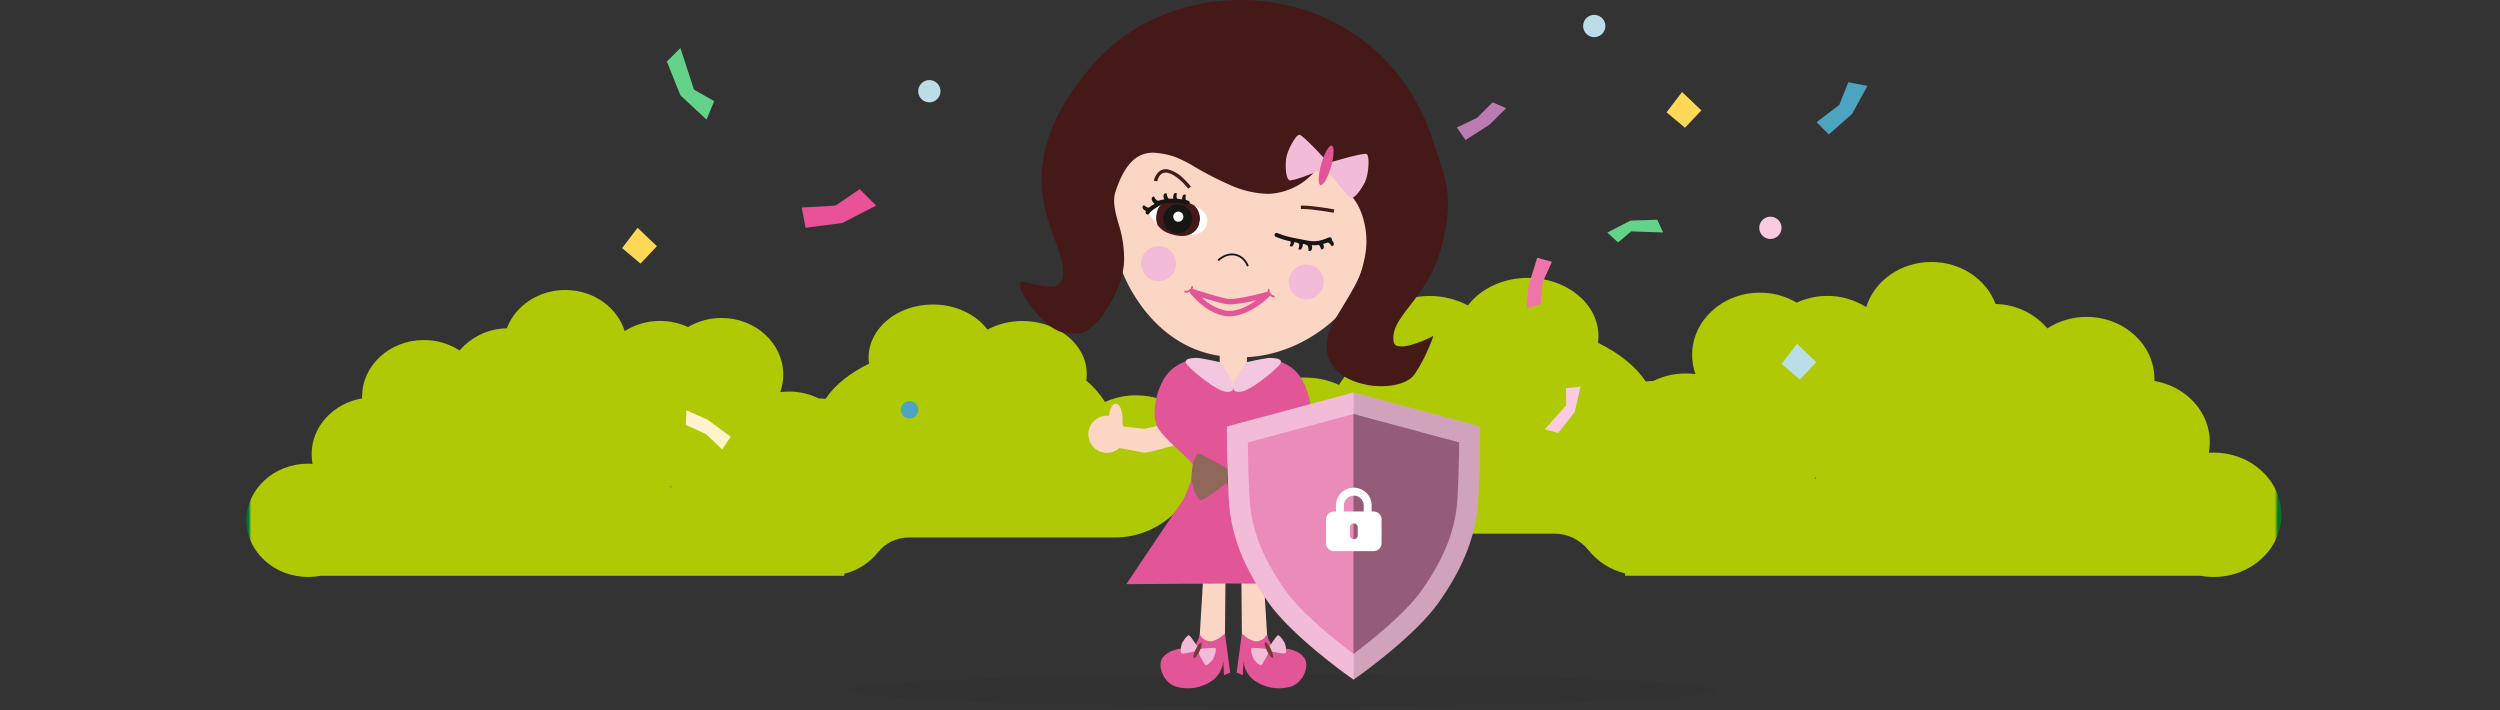 <svg xmlns="http://www.w3.org/2000/svg" xmlns:xlink="http://www.w3.org/1999/xlink" width="690" height="196" viewBox="0 0 690 196">
  <rect x="0" y="0" width="690" height="196" fill="#333333" stroke="none"/>
  <defs>
    <clipPath id="clip-path">
      <path id="Pfad_11798" data-name="Pfad 11798" d="M117.159,54.191c.076.071.154.147.227.222h-.473c.084-.076.162-.152.246-.222M88,0C80.521,0,74.168,4.421,71.87,10.566A17.545,17.545,0,0,0,58.839,16.7a18.063,18.063,0,0,0-9.884-2.892c-9.411,0-17.04,7-17.04,15.635,0,.153,0,.313.009.469C24,31.26,17.993,37.627,17.993,45.288a13.935,13.935,0,0,0,.258,2.683c-.4-.026-.8-.04-1.212-.04C7.63,47.931,0,54.93,0,63.567S7.63,79.2,17.039,79.2a19,19,0,0,0,3.431-.316H165.02v-.564a17.138,17.138,0,0,0,9.313-5.968,10.839,10.839,0,0,1,8.565-4.046h56.723a23.672,23.672,0,0,0,23.672-23.672h-.022c.028-.311.044-.622.044-.937,0-8.082-7.944-14.636-17.737-14.636a20.6,20.6,0,0,0-8.622,1.848,23.289,23.289,0,0,0-5.165-5.891,12.3,12.3,0,0,0,.138-1.83c0-8.084-7.939-14.634-17.732-14.634a20.445,20.445,0,0,0-9.673,2.366C201.4,6.768,195.818,4,189.447,4c-9.793,0-17.732,6.552-17.732,14.634a12.222,12.222,0,0,0,.121,1.69c-5.292,2.575-9.46,5.916-12.019,9.728q-.94-.11-1.906-.136a18.192,18.192,0,0,0-8.118-1.885,18.506,18.506,0,0,0-2.465.162,14.458,14.458,0,0,0,.834-4.84c0-8.632-7.629-15.631-17.041-15.631a18.031,18.031,0,0,0-9.253,2.506,18.225,18.225,0,0,0-7.723-1.694,18.038,18.038,0,0,0-9.75,2.809C102.358,4.793,95.79,0,88,0Z" fill="none"/>
    </clipPath>
    <linearGradient id="linear-gradient" y1="1" x2="0.003" y2="1" gradientUnits="objectBoundingBox">
      <stop offset="0" stop-color="#007631"/>
      <stop offset="1" stop-color="#afca05"/>
    </linearGradient>
    <clipPath id="clip-path-2">
      <path id="Pfad_11799" data-name="Pfad 11799" d="M160.434,59.485c-.083.078-.169.161-.249.244h.519c-.092-.083-.178-.166-.27-.244M192.438,0c8.212,0,15.185,4.853,17.709,11.6a19.259,19.259,0,0,1,14.3,6.737,19.827,19.827,0,0,1,10.85-3.175c10.33,0,18.7,7.681,18.7,17.162,0,.168,0,.344-.01.514,8.7,1.476,15.291,8.466,15.291,16.875A15.3,15.3,0,0,1,269,52.657c.444-.028.883-.044,1.331-.044,10.328,0,18.7,7.683,18.7,17.163s-8.375,17.161-18.7,17.161a20.86,20.86,0,0,1-3.767-.346H107.9v-.619a18.812,18.812,0,0,1-10.222-6.551,11.9,11.9,0,0,0-9.4-4.441H26.009A25.985,25.985,0,0,1,.024,49H.048C.017,48.654,0,48.313,0,47.967,0,39.095,8.72,31.9,19.47,31.9a22.61,22.61,0,0,1,9.464,2.028A25.564,25.564,0,0,1,34.6,27.463a13.506,13.506,0,0,1-.152-2.009c0-8.874,8.714-16.063,19.464-16.063a22.442,22.442,0,0,1,10.617,2.6c3.432-4.559,9.559-7.6,16.551-7.6,10.749,0,19.464,7.192,19.464,16.063a13.418,13.418,0,0,1-.132,1.855c5.809,2.827,10.384,6.494,13.193,10.678q1.032-.121,2.093-.149a19.969,19.969,0,0,1,8.911-2.069,20.314,20.314,0,0,1,2.706.178,15.871,15.871,0,0,1-.915-5.313c0-9.476,8.374-17.158,18.706-17.158a19.793,19.793,0,0,1,10.156,2.751,20,20,0,0,1,8.477-1.86,19.8,19.8,0,0,1,10.7,3.084C176.681,5.261,183.89,0,192.438,0Z" fill="none"/>
    </clipPath>
    <linearGradient id="linear-gradient-2" x1="1" x2="0.997" xlink:href="#linear-gradient"/>
    <clipPath id="clip-path-3">
      <path id="Pfad_11876" data-name="Pfad 11876" d="M165.7,318.779s.108,15.819.8,21.035c.852,6.38,3.218,13.908,10.115,23.679,6.2,8.79,21.15,19.425,21.15,19.425s14.945-10.635,21.15-19.425c6.9-9.77,9.262-17.3,10.115-23.679.7-5.216.8-21.035.8-21.035l-32.069-8.621Z" transform="translate(-165.699 -310.158)" fill="none"/>
    </clipPath>
    <clipPath id="clip-path-4">
      <rect id="Rechteck_3229" data-name="Rechteck 3229" width="49.368" height="113.45" fill="none"/>
    </clipPath>
    <clipPath id="clip-path-5">
      <rect id="Rechteck_3230" data-name="Rechteck 3230" width="34.958" height="79.262" fill="none"/>
    </clipPath>
  </defs>
  <g id="Gruppe_2725" data-name="Gruppe 2725" transform="translate(-375 -269)">
    <rect id="Rechteck_3221" data-name="Rechteck 3221" width="690" height="196" transform="translate(375 269)" fill="#fff" opacity="0"/>
    <g id="Gruppe_6253" data-name="Gruppe 6253" transform="translate(443.019 349.041)">
      <g id="Gruppe_6253-2" data-name="Gruppe 6253" clip-path="url(#clip-path)">
        <rect id="Rechteck_3222" data-name="Rechteck 3222" width="263.315" height="79.201" transform="translate(0 0)" fill="url(#linear-gradient)"/>
      </g>
    </g>
    <g id="Gruppe_6254" data-name="Gruppe 6254" transform="translate(715.629 341.304)">
      <g id="Gruppe_6254-2" data-name="Gruppe 6254" clip-path="url(#clip-path-2)">
        <rect id="Rechteck_3223" data-name="Rechteck 3223" width="289.037" height="86.938" transform="translate(0 0)" fill="url(#linear-gradient-2)"/>
      </g>
    </g>
    <g id="Gruppe_6257" data-name="Gruppe 6257" transform="translate(517.705 268.11)">
      <path id="Pfad_11800" data-name="Pfad 11800" d="M103.333,39.069l3.735,9.338,7.2,6.671,2.135-5.07-5.6-3.2-3.736-11.473Z" transform="translate(-61.977 -21.192)" fill="#64d289"/>
      <path id="Pfad_11806" data-name="Pfad 11806" d="M103.333,38.074l2.741,6.851,5.286,4.894,1.566-3.72-4.111-2.349-2.741-8.417Z" transform="translate(385.818 -22.54) rotate(110)" fill="#64d289"/>
      <path id="Pfad_11881" data-name="Pfad 11881" d="M103.333,38.074l2.741,6.851,5.286,4.894,1.566-3.72-4.111-2.349-2.741-8.417Z" transform="translate(306.058 228.919) rotate(-120)" fill="#f9cae0"/>
      <path id="Pfad_11801" data-name="Pfad 11801" d="M0,189.6l5.07,4.269,4.536-4.8L4.269,184Z" transform="translate(29 -120.23)" fill="#ffd858"/>
      <path id="Pfad_11812" data-name="Pfad 11812" d="M0,189.6l5.07,4.269,4.536-4.8L4.269,184Z" transform="translate(317.272 -157.718)" fill="#ffd858"/>
      <path id="Pfad_11808" data-name="Pfad 11808" d="M0,189.6l5.07,4.269,4.536-4.8L4.269,184Z" transform="translate(349 -88.23)" fill="#bbdde7"/>
      <path id="Pfad_11802" data-name="Pfad 11802" d="M332.269,81.6l-5.6,2.668,2.4,3.468,6.67-4.269,4.536-4.536-3.736-1.6Z" transform="translate(-67.287 -48.196)" fill="#bb7bb2"/>
      <path id="Pfad_11880" data-name="Pfad 11880" d="M332.269,81.6l-5.6,2.668,2.4,3.468,6.67-4.269,4.536-4.536-3.736-1.6Z" transform="translate(94.995 460.09) rotate(-111)" fill="#fff3cc"/>
      <path id="Pfad_11810" data-name="Pfad 11810" d="M332.269,81.6l-5.6,2.668,2.4,3.468,6.67-4.269,4.536-4.536-3.736-1.6Z" transform="translate(590.049 -72.281) rotate(140)" fill="#ee74ab"/>
      <path id="Pfad_11803" data-name="Pfad 11803" d="M177.342,184l4.536,4.536-9.338,4.8L162.4,194.672l-1.067-5.6,9.338-.534Z" transform="translate(-82.764 -130.904)" fill="#ea5297"/>
      <path id="Pfad_11807" data-name="Pfad 11807" d="M174.755,184l3.8,3.8-7.829,4.026-8.5,1.119-.895-4.7,7.829-.448Z" transform="translate(119.663 -31.24) rotate(-34)" fill="#4ca4c0"/>
      <path id="Pfad_11804" data-name="Pfad 11804" d="M276.8,3.068A3.068,3.068,0,1,1,273.735,0,3.068,3.068,0,0,1,276.8,3.068" transform="translate(-159.938 23.001)" fill="#bbdde7"/>
      <path id="Pfad_11811" data-name="Pfad 11811" d="M276.8,3.068A3.068,3.068,0,1,1,273.735,0,3.068,3.068,0,0,1,276.8,3.068" transform="translate(72.196 60.702)" fill="#f9cae0"/>
      <path id="Pfad_11809" data-name="Pfad 11809" d="M276.8,3.068A3.068,3.068,0,1,1,273.735,0,3.068,3.068,0,0,1,276.8,3.068" transform="translate(23.576 5.001)" fill="#bbdde7"/>
      <path id="Pfad_11805" data-name="Pfad 11805" d="M284.8,243.734a2.4,2.4,0,1,1-2.4-2.4,2.4,2.4,0,0,1,2.4,2.4" transform="translate(-174.074 -129.746)" fill="#4ca4c0"/>
    </g>
    <ellipse id="Ellipse_270" data-name="Ellipse 270" cx="120" cy="4.5" rx="120" ry="4.5" transform="translate(608.614 455)" opacity="0.05"/>
    <g id="Gruppe_6807" data-name="Gruppe 6807" transform="translate(-17190.348 -10618)">
      <path id="Pfad_11813" data-name="Pfad 11813" d="M139.1,441.611l-1.19,19.747,7.085,2.785.187-21.372Z" transform="translate(17758.393 10603.842)" fill="#fcd6c5" fill-rule="evenodd"/>
      <path id="Pfad_11814" data-name="Pfad 11814" d="M119.06,487.526a3.546,3.546,0,0,0,2.876,1.917c1.917,0,4.075-2.157,4.075-2.157l1.438,10.786-1.678.719-.24-3.835a7.426,7.426,0,0,1-2.963,5.3,11.8,11.8,0,0,1-10.22,1.647c-3.23-1.03-5.338-5.941-3.356-8.15,1.825-2.034,4.554-2.4,6.951-2.4s3.116-3.835,3.116-3.835" transform="translate(17777.424 10574.556)" fill="#e25697" fill-rule="evenodd"/>
      <path id="Pfad_11815" data-name="Pfad 11815" d="M128.764,492.443s4.17-.505,4.527-.251-.183,2.44-.751,3.186c-.669.877-1.448,1.592-1.876,1.543s-2.314-3.958-2.314-3.958-4.141.971-4.444.663-.219-1.362.061-2.429c.238-.907,1.627-2.679,2.048-2.554s2.749,3.8,2.749,3.8" transform="translate(17767.494 10573.689)" fill="#f2bcd8" fill-rule="evenodd"/>
      <path id="Pfad_11816" data-name="Pfad 11816" d="M134.083,496.2c.576-1.182,1.28-2.025,1.574-1.882s.064,1.217-.512,2.4-1.281,2.025-1.574,1.882-.063-1.217.513-2.4" transform="translate(17761.254 10570.057)" fill="#6e3e35" fill-rule="evenodd"/>
      <path id="Pfad_11817" data-name="Pfad 11817" d="M176.5,441.611l1.113,18.436-7.033.963-.162-18.24Z" transform="translate(17737.551 10603.842)" fill="#fcd6c5" fill-rule="evenodd"/>
      <path id="Pfad_11818" data-name="Pfad 11818" d="M175.171,487.526a3.547,3.547,0,0,1-2.877,1.917c-1.917,0-4.075-2.157-4.075-2.157l-1.438,10.786,1.678.719.239-3.835a7.424,7.424,0,0,0,2.963,5.3,11.8,11.8,0,0,0,10.22,1.647c3.23-1.03,5.338-5.941,3.356-8.15-1.826-2.034-4.554-2.4-6.952-2.4s-3.116-3.835-3.116-3.835" transform="translate(17739.881 10574.556)" fill="#e25697" fill-rule="evenodd"/>
      <path id="Pfad_11819" data-name="Pfad 11819" d="M182.506,492.443s-4.17-.505-4.528-.251.183,2.44.752,3.186c.668.877,1.447,1.592,1.876,1.543s2.314-3.958,2.314-3.958,4.142.971,4.444.663.219-1.362-.062-2.429c-.237-.907-1.626-2.679-2.047-2.554s-2.749,3.8-2.749,3.8" transform="translate(17732.775 10573.689)" fill="#f2bcd8" fill-rule="evenodd"/>
      <path id="Pfad_11820" data-name="Pfad 11820" d="M190.055,495.843c-.577-1.182-1.281-2.025-1.575-1.882s-.063,1.217.513,2.4,1.281,2.025,1.575,1.882.064-1.217-.512-2.4" transform="translate(17726.049 10570.285)" fill="#6e3e35" fill-rule="evenodd"/>
      <path id="Pfad_11821" data-name="Pfad 11821" d="M92.973,321.22s-10.453,2.824-12.444,3.1c-1.75-.266-7.722-.814-7.722-.814l-.741,5.855s6.637,1.119,8.479,1.566c1.975-.147,11.436-2.915,11.436-2.915Z" transform="translate(17800.611 10681.034)" fill="#fcd6c5" fill-rule="evenodd"/>
      <path id="Pfad_11822" data-name="Pfad 11822" d="M153.725,270.818l.133,10.618,7.3-.555.121-10.786Z" transform="translate(17748.254 10713.815)" fill="#fcd6c5" fill-rule="evenodd"/>
      <path id="Pfad_11823" data-name="Pfad 11823" d="M202.8,337.355s2.165,10.783,3.537,12.325c1.177,2,4.565,6.28,4.565,6.28l-4.051,3.2s-4.287-5.189-5.6-6.56-3.193-11.361-3.193-11.361Z" transform="translate(17719.82 10670.689)" fill="#fcd6c5" fill-rule="evenodd"/>
      <path id="Pfad_11824" data-name="Pfad 11824" d="M115.165,277.016a22.779,22.779,0,0,1,5.419-1.247s5.558.162,8.768,4.213,4.635,11.571,2.528,14.941-7.791,8.39-9.367,9.789c-2.1,1.866,1.929,10.508,2.8,11.511,2.175,2.854,15.345,21.743,15.345,21.743l-28.871-.177-29.867.177S95.244,318.046,97.3,315.194c.779-1.08,4.051-8.617,2.774-10.483-1.19-1.739-7.26-6.418-9.367-9.789s-.68-10.889,2.529-14.941,8.839-4.334,8.839-4.334,2.877.567,5.664,1.409c1.052.319,3.208,6.665,3.7,6.712.807.078,3.078-6.508,3.729-6.753" transform="translate(17794.291 10710.258)" fill="#e25697" fill-rule="evenodd"/>
      <path id="Pfad_11825" data-name="Pfad 11825" d="M143.674,354.191s8.382-5.423,9.411-5.252,2.152,5.4,1.714,7.588c-.514,2.573-1.435,4.909-2.4,5.252s-9.068-6.046-9.068-6.046-7.837,6.389-8.8,6.046-1.886-2.68-2.4-5.252c-.437-2.185.686-7.417,1.716-7.588s9.831,5.252,9.831,5.252" transform="translate(17762.16 10663.267)" fill="#90675b" fill-rule="evenodd"/>
      <path id="Pfad_11826" data-name="Pfad 11826" d="M159.395,355.652c0-3.127.628-5.662,1.4-5.662s1.4,2.535,1.4,5.662-.628,5.662-1.4,5.662-1.4-2.535-1.4-5.662" transform="translate(17744.613 10662.589)" fill="#6e3e35" fill-rule="evenodd"/>
      <path id="Pfad_11827" data-name="Pfad 11827" d="M131.091,275.37c1.486.153,5.883,1.125,5.883,1.125s7.328,9.037,1.529,8.143c-2.631-.406-8.56-5.233-10.447-7.29s2.134-2.071,3.035-1.978" transform="translate(17765.027 10710.452)" fill="#f4c7e0" fill-rule="evenodd"/>
      <path id="Pfad_11828" data-name="Pfad 11828" d="M173.816,275.37c-1.486.153-5.868,1.125-5.868,1.125s-7.343,9.037-1.544,8.143c2.63-.406,8.56-5.233,10.447-7.29s-2.134-2.071-3.035-1.978" transform="translate(17741.549 10710.452)" fill="#f4c7e0" fill-rule="evenodd"/>
      <path id="Pfad_11829" data-name="Pfad 11829" d="M223.258,396.251c-1.621-2.8-1.15-6.108,1.051-7.378s5.3-.026,6.919,2.78,1.15,6.108-1.051,7.379-5.3.026-6.919-2.78" transform="translate(17704.285 10637.977)" fill="#fcd6c5" fill-rule="evenodd"/>
      <path id="Pfad_11830" data-name="Pfad 11830" d="M227.822,399.33a5.386,5.386,0,0,1-2.89-.907,7.3,7.3,0,0,1-2.346-2.5,6.97,6.97,0,0,1-.939-4.427,4.952,4.952,0,0,1,.673-1.917,3.967,3.967,0,0,1,3.438-1.912,5.386,5.386,0,0,1,2.89.907,7.3,7.3,0,0,1,2.346,2.5,6.973,6.973,0,0,1,.939,4.427,4.952,4.952,0,0,1-.673,1.917,3.967,3.967,0,0,1-3.438,1.912Zm-2.065-11.154a3.5,3.5,0,0,0-1.775.464,3.893,3.893,0,0,0-1.835,2.931,6.464,6.464,0,0,0,.876,4.1,5.885,5.885,0,0,0,4.8,3.151,3.5,3.5,0,0,0,1.775-.464,3.892,3.892,0,0,0,1.835-2.931,6.467,6.467,0,0,0-.876-4.1A5.885,5.885,0,0,0,225.758,388.176Z" transform="translate(17704.738 10638.43)" fill="#fcd6c5"/>
      <path id="Pfad_11831" data-name="Pfad 11831" d="M58.265,330.238a4.871,4.871,0,1,0-4.841-4.872,4.853,4.853,0,0,0,4.841,4.872" transform="translate(17812.564 10681.5)" fill="#fcd6c5" fill-rule="evenodd"/>
      <path id="Pfad_11832" data-name="Pfad 11832" d="M57.814,330.038h0a5.048,5.048,0,0,1-3.6-1.5,5.147,5.147,0,0,1,0-7.245,5.072,5.072,0,0,1,7.2,0,5.145,5.145,0,0,1,0,7.245A5.043,5.043,0,0,1,57.814,330.038Zm0-9.742a4.54,4.54,0,0,0-3.243,1.352,4.625,4.625,0,0,0,3.245,7.884v0h0a4.54,4.54,0,0,0,3.242-1.351A4.625,4.625,0,0,0,57.81,320.3Z" transform="translate(17813.016 10681.952)" fill="#fcd6c5"/>
      <path id="Pfad_11833" data-name="Pfad 11833" d="M74.42,149.055s7.161,20.318,26.886,23.26c20.229,3.018,32.954-11.372,32.954-11.372,5.26-8.772,6.282-11.331,7.347-15.981,2.246-9.8-2.009-17.149-5.261-19.71s-6.19-9.309-6.19-9.309A17.3,17.3,0,0,1,116.9,126.137c-10.143,1.689-23.377-7.908-27.671-9.228-6.363-1.957-11.726-3.595-16.628,8.972-2.606,6.683,3.452,13.369,1.818,23.175" transform="translate(17800.686 10812.899)" fill="#fcd6c5" fill-rule="evenodd"/>
      <path id="Pfad_11834" data-name="Pfad 11834" d="M20.98,18.378c-24.908,28.483-9.717,45.97-8.428,55.08,1.069,7.56-2.729,7.236-10.828,5.036C-2.226,77.42,6.938,91.415,13.11,92.153c4.533.543,6.845-.128,10.84-6.056,11.15-16.542.026-24.936,2.724-32.945,4.306-12.784,10.515-11.517,16.878-9.559,4.295,1.32,17.394,11.623,27.537,9.934A17.3,17.3,0,0,0,84.345,43.331s2.936,6.749,6.189,9.31,7.507,9.908,5.262,19.71c-1.117,4.874-1.684,5.874-7.656,15.717-11.283,18.594,16.286,22.374,21.04,15.593a47.5,47.5,0,0,0,4.966-9.9s-10.066,5.076-10.748,1.1c-1.258-7.333,9.918-12.037,13.507-27.514,2.936-12.665,1.224-16.228-2.678-28.07C99.655-4.946,45.715-9.909,20.98,18.378" transform="translate(17846.33 10886.508)" fill="#441917" fill-rule="evenodd"/>
      <path id="Pfad_11835" data-name="Pfad 11835" d="M60.926,0h.006A57.571,57.571,0,0,1,77.3,2.362,54.69,54.69,0,0,1,92.482,9.522,53.328,53.328,0,0,1,105.159,21.6,58.978,58.978,0,0,1,114,38.7c.267.811.523,1.58.77,2.323,1.65,4.958,2.842,8.54,3.246,12.275a28.782,28.782,0,0,1,0,6,59.5,59.5,0,0,1-1.332,7.622c-1.892,8.156-5.859,13.322-9.047,17.472-2.814,3.663-5.036,6.556-4.457,9.933.149.869.836,1.291,2.1,1.291,3.077,0,8.2-2.566,8.253-2.592l.61-.308-.226.645c0,.014-.509,1.444-1.372,3.375a41.387,41.387,0,0,1-3.628,6.593,5.549,5.549,0,0,1-1.518,1.428,9.4,9.4,0,0,1-2.13,1.013,17.2,17.2,0,0,1-5.452.814,21.276,21.276,0,0,1-8.068-1.563,14.371,14.371,0,0,1-3.435-2.008,10.031,10.031,0,0,1-2.493-2.884,9.148,9.148,0,0,1-1.08-5.5,17.5,17.5,0,0,1,2.676-7.195c6.034-9.945,6.518-10.814,7.623-15.636a22.353,22.353,0,0,0-.561-12.418,15.906,15.906,0,0,0-4.6-7.015,13.512,13.512,0,0,1-2.391-2.588,31.392,31.392,0,0,1-1.993-3.108c-.74-1.3-1.315-2.483-1.627-3.15a17.2,17.2,0,0,1-2.625,3.964,17.53,17.53,0,0,1-4.146,3.48,18.234,18.234,0,0,1-6.447,2.341,14.571,14.571,0,0,1-2.385.19,27.291,27.291,0,0,1-10.548-2.571,94.461,94.461,0,0,1-9.388-4.838,35.248,35.248,0,0,0-5.341-2.724,21.713,21.713,0,0,0-6.189-1.22c-4.686,0-7.877,3.271-10.347,10.6-.94,2.792-.148,5.65.77,8.96A31.488,31.488,0,0,1,28.778,71.96c-.215,4.52-1.881,9.033-5.092,13.8a18.537,18.537,0,0,1-4.437,5.014A7.343,7.343,0,0,1,14.8,92.088a18.555,18.555,0,0,1-2.211-.154,9.3,9.3,0,0,1-4.271-2.012,26.293,26.293,0,0,1-4.079-3.936,29.659,29.659,0,0,1-3.062-4.294A7.3,7.3,0,0,1,0,78.506a.925.925,0,0,1,.231-.6.811.811,0,0,1,.615-.237,1.765,1.765,0,0,1,.457.068,30.307,30.307,0,0,0,7.1,1.358,3.4,3.4,0,0,0,2.75-.949,3.484,3.484,0,0,0,.738-1.883A12.277,12.277,0,0,0,11.786,73a33.251,33.251,0,0,0-1.939-6.283,70.527,70.527,0,0,1-2.786-8.666,35.471,35.471,0,0,1,.084-17.4,42.471,42.471,0,0,1,2.492-7.018,55.678,55.678,0,0,1,4.269-7.645A78.438,78.438,0,0,1,20.279,17.7a49.479,49.479,0,0,1,8.5-7.69,52.417,52.417,0,0,1,9.907-5.539A55.8,55.8,0,0,1,49.554,1.125,57.983,57.983,0,0,1,60.926,0Zm44.35,96.164a3.418,3.418,0,0,1-1.718-.378,1.874,1.874,0,0,1-.924-1.371c-.62-3.615,1.667-6.592,4.563-10.362,3.156-4.108,7.083-9.221,8.947-17.261,2.717-11.722,1.46-15.5-1.9-25.6-.247-.744-.5-1.512-.771-2.324C104.163,10.62,80.228.553,60.931.551h-.006c-15.833,0-30.5,6.384-40.232,17.517C.776,40.845,6.546,56.3,10.364,66.529a33.558,33.558,0,0,1,1.968,6.4c.39,2.761.15,4.533-.758,5.579a3.95,3.95,0,0,1-3.166,1.139,30.694,30.694,0,0,1-7.249-1.378,1.223,1.223,0,0,0-.313-.049c-.179,0-.279.051-.3.32a6.689,6.689,0,0,0,1.1,2.88,29.092,29.092,0,0,0,3,4.211,25.741,25.741,0,0,0,3.99,3.852,8.777,8.777,0,0,0,4.005,1.905,18.031,18.031,0,0,0,2.146.15c2.873,0,4.966-.941,8.433-6.087,7.081-10.505,5.069-17.764,3.452-23.6a35.64,35.64,0,0,1-1.1-4.77,9.755,9.755,0,0,1,.338-4.513,29.779,29.779,0,0,1,2.321-5.325,14.07,14.07,0,0,1,2.619-3.377,8.422,8.422,0,0,1,5.929-2.278,22.164,22.164,0,0,1,6.351,1.245,35.3,35.3,0,0,1,5.451,2.771c5.463,3.1,12.945,7.337,19.665,7.337a14.018,14.018,0,0,0,2.295-.183,17.191,17.191,0,0,0,10.27-5.641,15.7,15.7,0,0,0,2.773-4.377l.237-.646.275.631c.007.017.743,1.7,1.864,3.673a19.544,19.544,0,0,0,4.243,5.53,12.918,12.918,0,0,1,2.567,2.843A19.022,19.022,0,0,1,94.993,59.2a21.568,21.568,0,0,1,1.167,5.79,24.189,24.189,0,0,1-.589,6.934,24.289,24.289,0,0,1-2.028,6.055c-1.028,2.089-2.648,4.778-5.661,9.743-2.9,4.776-3.432,8.859-1.586,12.138,2.565,4.557,8.884,6.174,13.516,6.174a16.648,16.648,0,0,0,5.275-.784,6.647,6.647,0,0,0,3.374-2.235,40.827,40.827,0,0,0,3.574-6.5c.512-1.145.9-2.11,1.122-2.7-.547.255-1.411.642-2.4,1.024A16.384,16.384,0,0,1,105.275,96.164Z" transform="translate(17846.82 10887)" fill="#441917"/>
      <path id="Pfad_11836" data-name="Pfad 11836" d="M160.185,198.586a4.683,4.683,0,0,0-.678-1.28,4.3,4.3,0,0,0-2.548-1.694,4.486,4.486,0,0,0-3.2.514,6.126,6.126,0,0,0-1.345.971l-.362-.353a6.509,6.509,0,0,1,1.453-1.056,5.777,5.777,0,0,1,1.589-.589,4.617,4.617,0,0,1,1.979.02,4.875,4.875,0,0,1,2.853,1.9,5.084,5.084,0,0,1,.744,1.42Z" transform="translate(17749.322 10761.966)" fill="#161615"/>
      <path id="Pfad_11837" data-name="Pfad 11837" d="M132.746,224.3s6.788,2.23,9.549,2.718,11.269-1.965,11.269-1.965-6.377,6.3-11.965,5.184c-5.122-1.02-8.853-5.937-8.853-5.937" transform="translate(17761.707 10743.178)" fill="#fcd6c5" fill-rule="evenodd"/>
      <path id="Pfad_11838" data-name="Pfad 11838" d="M131.405,222.21a.752.752,0,0,1,.234.037c.067.022,6.769,2.219,9.445,2.692a4.447,4.447,0,0,0,.747.052c3.207,0,10.114-1.98,10.184-2a.75.75,0,0,1,.735,1.255A25.343,25.343,0,0,1,149.3,227a19.807,19.807,0,0,1-3.532,1.9,11.139,11.139,0,0,1-4.133.885,7.791,7.791,0,0,1-1.52-.147,12.771,12.771,0,0,1-3.766-1.441,18.258,18.258,0,0,1-2.924-2.078,19.649,19.649,0,0,1-2.613-2.7.75.75,0,0,1,.6-1.2Zm10.427,4.282a5.9,5.9,0,0,1-1.008-.075c-1.662-.293-4.684-1.183-6.907-1.871.161.149.332.3.51.455a13.763,13.763,0,0,0,5.978,3.161,6.3,6.3,0,0,0,1.227.118c2.7,0,5.51-1.574,7.47-2.973A36.995,36.995,0,0,1,141.832,226.492Z" transform="translate(17763.043 10744.521)" fill="#e25697"/>
      <path id="Pfad_11839" data-name="Pfad 11839" d="M192.578,224.516a1.722,1.722,0,0,1-1.02-.371,2.344,2.344,0,0,1-.676-.81,1.217,1.217,0,0,1-.009-1.286l.407.3a.769.769,0,0,0,.055.758,1.573,1.573,0,0,0,1.246.9Z" transform="translate(17724.545 10744.622)" fill="#e25697"/>
      <path id="Pfad_11840" data-name="Pfad 11840" d="M126.855,221.853a1.547,1.547,0,0,1-.522-.088l.17-.477a1.573,1.573,0,0,0,1.479-.421.769.769,0,0,0,.311-.693l.485-.144a1.216,1.216,0,0,1-.448,1.205,2.345,2.345,0,0,1-.912.53A1.933,1.933,0,0,1,126.855,221.853Z" transform="translate(17765.82 10745.919)" fill="#e25697"/>
      <path id="Pfad_11841" data-name="Pfad 11841" d="M206.934,207.349a4.833,4.833,0,1,1,3.921,5.6,4.833,4.833,0,0,1-3.921-5.6" transform="translate(17714.186 10756.612)" fill="#f2bcd8" fill-rule="evenodd"/>
      <path id="Pfad_11842" data-name="Pfad 11842" d="M93.323,193.338a4.833,4.833,0,1,1,3.921,5.6,4.832,4.832,0,0,1-3.921-5.6" transform="translate(17787.027 10765.591)" fill="#f2bcd8" fill-rule="evenodd"/>
      <path id="Pfad_11843" data-name="Pfad 11843" d="M216.353,111.427s9.552-2.9,10.493-2.455.58,5.787-.442,7.767c-1.2,2.331-2.733,4.324-3.756,4.386s-7.05-8.31-7.05-8.31S206.3,116.8,205.47,116.2s-1.074-3.1-.86-5.71c.182-2.222,2.7-6.941,3.74-6.822s8,7.758,8,7.758" transform="translate(17715.672 10820.529)" fill="#f2bcd8" fill-rule="evenodd"/>
      <path id="Pfad_11844" data-name="Pfad 11844" d="M230.59,117.04c.862-3.006,2.164-5.27,2.909-5.056s.651,2.824-.211,5.83-2.165,5.269-2.91,5.056-.65-2.824.212-5.829" transform="translate(17699.426 10815.204)" fill="#e25697" fill-rule="evenodd"/>
      <path id="Pfad_11845" data-name="Pfad 11845" d="M98.16,157.825a20.808,20.808,0,0,1,4.752-2.783,6.389,6.389,0,0,0-2.229,3.735,7.541,7.541,0,0,0,.351,2.889c-1.345-1.726-2.873-3.841-2.873-3.841" transform="translate(17783.879 10787.586)" fill="#fff"/>
      <path id="Pfad_11846" data-name="Pfad 11846" d="M96.529,160.036s-1.811-.668-1.246-1.265a3.442,3.442,0,0,0,1.078.58c.59.173,1.314-.618,1.314-.618Z" transform="translate(17785.795 10785.222)" fill="#161615" fill-rule="evenodd"/>
      <path id="Pfad_11847" data-name="Pfad 11847" d="M96.115,159.749l-.179-.066a5.66,5.66,0,0,1-.667-.306c-.507-.276-.787-.551-.855-.841a.613.613,0,0,1,.169-.572l.18-.19.2.167a3.181,3.181,0,0,0,.979.527.354.354,0,0,0,.1.013,1.719,1.719,0,0,0,.931-.552l.414.372Zm-.392-.764c.086.042.165.077.23.1l.045-.051a.9.9,0,0,1-.212-.035Z" transform="translate(17786.289 10785.836)" fill="#161615"/>
      <path id="Pfad_11848" data-name="Pfad 11848" d="M103.045,153.707s-1.383-1.347-.624-1.663a3.427,3.427,0,0,0,.749.969c.468.4,1.7-.139,1.7-.139Z" transform="translate(17781.293 10789.51)" fill="#161615" fill-rule="evenodd"/>
      <path id="Pfad_11849" data-name="Pfad 11849" d="M102.49,153.4l-.137-.133a5.661,5.661,0,0,1-.485-.55,1.517,1.517,0,0,1-.439-1.116.613.613,0,0,1,.387-.454l.241-.1.115.235a3.168,3.168,0,0,0,.68.88.521.521,0,0,0,.327.08,3.27,3.27,0,0,0,1.077-.262l.227.508Zm-.046-.857c.061.073.119.137.168.189l.066-.03a.794.794,0,0,1-.184-.116Z" transform="translate(17781.791 10790.15)" fill="#161615"/>
      <path id="Pfad_11850" data-name="Pfad 11850" d="M111.7,151.286s-.9-1.709-.08-1.774a3.456,3.456,0,0,0,.414,1.153,1.316,1.316,0,0,0,1.106.476Z" transform="translate(17775.469 10791.134)" fill="#161615" fill-rule="evenodd"/>
      <path id="Pfad_11851" data-name="Pfad 11851" d="M111.043,151.049l-.087-.166a5.644,5.644,0,0,1-.291-.673,1.516,1.516,0,0,1-.073-1.2.612.612,0,0,1,.508-.311l.26-.021.038.258a3.2,3.2,0,0,0,.375,1.048,1.019,1.019,0,0,0,.82.345h.034l.043.555Zm.223-.825c.036.088.072.168.1.232l.062-.006a1.1,1.1,0,0,1-.131-.172Z" transform="translate(17775.967 10791.668)" fill="#161615"/>
      <path id="Pfad_11852" data-name="Pfad 11852" d="M118.664,150.577s-.165-1.634.5-1.425a2.928,2.928,0,0,0-.042,1.042c.088.515.721.728.721.728Z" transform="translate(17770.744 10791.378)" fill="#161615" fill-rule="evenodd"/>
      <path id="Pfad_11853" data-name="Pfad 11853" d="M119.352,150.726l-1.335-.389-.016-.159c-.019-.189-.1-1.152.246-1.532a.5.5,0,0,1,.38-.173.61.61,0,0,1,.182.029l.212.066-.053.216a2.707,2.707,0,0,0-.038.946c.063.366.559.541.564.543Zm-.891-.754.051.015a.934.934,0,0,1-.048-.177q0-.027-.008-.054C118.455,149.831,118.457,149.9,118.461,149.972Z" transform="translate(17771.172 10791.802)" fill="#161615"/>
      <path id="Pfad_11854" data-name="Pfad 11854" d="M106.99,154.648a7.876,7.876,0,0,1,5.329-.2,9.337,9.337,0,0,1,2.939.959,4.389,4.389,0,0,1,1.648,4.618,4.214,4.214,0,0,1-1.994,3.285,7.461,7.461,0,0,1-4.45.468c-2.559-.552-3.871-1.171-5.171-2.84a5.056,5.056,0,0,1-.244-3.154,4.285,4.285,0,0,1,1.943-3.137" transform="translate(17779.557 10788.199)" fill="#441917"/>
      <path id="Pfad_11855" data-name="Pfad 11855" d="M111.2,161.081a3.681,3.681,0,1,1,2.986,4.265,3.679,3.679,0,0,1-2.986-4.265" transform="translate(17775.557 10785.667)" fill="#161615" fill-rule="evenodd"/>
      <path id="Pfad_11856" data-name="Pfad 11856" d="M114.266,157.182a4.021,4.021,0,0,1,.7.061,3.989,3.989,0,0,1-.688,7.917,4.024,4.024,0,0,1-.7-.061,3.989,3.989,0,0,1,.686-7.917Zm.01,7.364a3.374,3.374,0,0,0,.581-6.7,3.41,3.41,0,0,0-.591-.052,3.374,3.374,0,0,0-.58,6.7A3.411,3.411,0,0,0,114.276,164.546Z" transform="translate(17776.107 10786.216)" fill="#161615"/>
      <path id="Pfad_11857" data-name="Pfad 11857" d="M118.065,163.948a1.393,1.393,0,1,1,1.13,1.613,1.392,1.392,0,0,1-1.13-1.613" transform="translate(17771.131 10782.615)" fill="#fff" fill-rule="evenodd"/>
      <path id="Pfad_11858" data-name="Pfad 11858" d="M97.287,157.159a.563.563,0,0,1-.507-.805,6.017,6.017,0,0,1,2.154-1.958c.875-.57,1.741-1.036,2.026-1.189l.045-.024.051-.038.1-.029a15.419,15.419,0,0,1,7.362.242.563.563,0,0,1-.278,1.09,14.328,14.328,0,0,0-6.707-.27l-.036.02c-2.418,1.3-3.5,2.217-3.7,2.641A.563.563,0,0,1,97.287,157.159Z" transform="translate(17784.799 10789.048)" fill="#161615"/>
      <path id="Pfad_11859" data-name="Pfad 11859" d="M131.249,158.431c1.686,1,3.792,2.007,3.359,4.647-.484,2.949-3.056,3.31-5.282,3.424a4.526,4.526,0,0,0,3.177-3.4,5.093,5.093,0,0,0-1.254-4.672" transform="translate(17763.896 10785.414)" fill="#fff"/>
      <path id="Pfad_11860" data-name="Pfad 11860" d="M112.6,135.549c-.028-.037-2.852-3.712-5.583-4.346a2.1,2.1,0,0,0-1.715.233,2.925,2.925,0,0,0-.99,1.284,4.2,4.2,0,0,0-.259.81l-.924-.164a4.488,4.488,0,0,1,1.655-2.712,3.032,3.032,0,0,1,2.444-.364,9.722,9.722,0,0,1,4.242,2.632,19.284,19.284,0,0,1,1.875,2.06Z" transform="translate(17780.693 10803.522)" fill="#441917"/>
      <path id="Pfad_11861" data-name="Pfad 11861" d="M125.569,151.8s-.165-1.634.5-1.425a2.923,2.923,0,0,0-.041,1.041c.087.515.72.728.72.728Z" transform="translate(17766.316 10790.593)" fill="#161615" fill-rule="evenodd"/>
      <path id="Pfad_11862" data-name="Pfad 11862" d="M126.257,151.945l-1.335-.389-.016-.159c-.019-.189-.1-1.153.246-1.532a.5.5,0,0,1,.38-.172.611.611,0,0,1,.182.029l.212.067-.053.216a2.7,2.7,0,0,0-.038.945c.062.366.557.542.562.544Zm-.891-.754.052.015a.931.931,0,0,1-.049-.178c0-.019-.006-.038-.009-.057C125.361,151.047,125.362,151.121,125.366,151.191Z" transform="translate(17766.74 10791.018)" fill="#161615"/>
      <path id="Pfad_11863" data-name="Pfad 11863" d="M225.212,160.128c-.018,0-1.857-.384-4.788-.74a32.3,32.3,0,0,0-4.233-.317l-.031-.937a32.232,32.232,0,0,1,4.377.323c2.974.361,4.848.749,4.867.753Z" transform="translate(17708.217 10785.606)" fill="#441917"/>
      <path id="Pfad_11864" data-name="Pfad 11864" d="M235.367,184.042s1.517,1.2.8,1.588a3.438,3.438,0,0,0-.848-.885c-.507-.347-1.438.183-1.438.183Z" transform="translate(17696.861 10768.994)" fill="#161615" fill-rule="evenodd"/>
      <path id="Pfad_11865" data-name="Pfad 11865" d="M235.135,183.1l.15.118a5.656,5.656,0,0,1,.54.5,1.516,1.516,0,0,1,.553,1.064.612.612,0,0,1-.338.491l-.229.125-.139-.221a3.181,3.181,0,0,0-.769-.8.484.484,0,0,0-.275-.069,2.111,2.111,0,0,0-.868.264l-.28-.481Zm.138.849c-.069-.066-.134-.125-.187-.172l-.058.034a.893.893,0,0,1,.19.1Z" transform="translate(17697.115 10769.595)" fill="#161615"/>
      <path id="Pfad_11866" data-name="Pfad 11866" d="M227.964,186.143s1.128,1.567.326,1.746a3.454,3.454,0,0,0-.57-1.084c-.392-.473-1.693-.158-1.693-.158Z" transform="translate(17701.887 10767.647)" fill="#161615" fill-rule="evenodd"/>
      <path id="Pfad_11867" data-name="Pfad 11867" d="M227.953,185.258l.111.155a5.657,5.657,0,0,1,.382.626,1.516,1.516,0,0,1,.239,1.175.612.612,0,0,1-.46.379l-.255.057-.073-.25a3.2,3.2,0,0,0-.518-.985.864.864,0,0,0-.616-.16,3.935,3.935,0,0,0-.8.1l-.135-.54Zm-.1.854c-.048-.083-.094-.157-.133-.217l-.07.018a.788.788,0,0,1,.161.147Z" transform="translate(17702.014 10768.213)" fill="#161615"/>
      <path id="Pfad_11868" data-name="Pfad 11868" d="M220.882,187.2s.588,1.839-.229,1.762a3.437,3.437,0,0,0-.208-1.208,1.313,1.313,0,0,0-1.006-.661Z" transform="translate(17706.115 10767.036)" fill="#161615" fill-rule="evenodd"/>
      <path id="Pfad_11869" data-name="Pfad 11869" d="M219.4,186.321l1.63.12.057.179a5.641,5.641,0,0,1,.168.7,1.584,1.584,0,0,1-.116,1.18.6.6,0,0,1-.5.246c-.024,0-.049,0-.075,0l-.26-.025.008-.261a3.177,3.177,0,0,0-.188-1.1c-.161-.4-.773-.486-.779-.487Zm1.209.648-.065,0a1.1,1.1,0,0,1,.1.193l.027.07C220.655,187.14,220.635,187.053,220.612,186.969Z" transform="translate(17706.172 10767.532)" fill="#161615"/>
      <path id="Pfad_11870" data-name="Pfad 11870" d="M215.118,186.616s-.121,1.638-.742,1.316a2.93,2.93,0,0,0,.221-1.019c0-.522-.583-.842-.583-.842Z" transform="translate(17709.592 10767.691)" fill="#161615" fill-rule="evenodd"/>
      <path id="Pfad_11871" data-name="Pfad 11871" d="M213.917,185.48l1.247.615-.012.159a4.728,4.728,0,0,1-.118.72c-.144.569-.381.858-.706.858a.57.57,0,0,1-.264-.068l-.2-.1.089-.2a2.709,2.709,0,0,0,.2-.925c0-.37-.455-.63-.459-.633Zm.746.9-.048-.023a.929.929,0,0,1,.017.183c0,.018,0,.036,0,.054C214.645,186.51,214.655,186.436,214.663,186.376Z" transform="translate(17709.797 10768.072)" fill="#161615"/>
      <path id="Pfad_11872" data-name="Pfad 11872" d="M206.84,182.578a12.534,12.534,0,0,1-2.405-.266l-.378-.074c-4.461-.868-5.264-1.024-7.74-1.987a.563.563,0,1,1,.408-1.049c2.381.926,3.069,1.06,7.547,1.932l.378.074c2.669.52,3.857.194,6.337-.8a.563.563,0,1,1,.418,1.045,14.827,14.827,0,0,1-3.315,1.029A8.222,8.222,0,0,1,206.84,182.578Z" transform="translate(17721.172 10772.121)" fill="#161615"/>
      <path id="Pfad_11873" data-name="Pfad 11873" d="M208.53,184.218s-.122,1.638-.742,1.316a2.93,2.93,0,0,0,.221-1.019c0-.522-.582-.842-.582-.842Z" transform="translate(17713.814 10769.23)" fill="#161615" fill-rule="evenodd"/>
      <path id="Pfad_11874" data-name="Pfad 11874" d="M207.328,183.082l1.248.615-.012.159a4.732,4.732,0,0,1-.118.72c-.144.569-.382.858-.706.858a.572.572,0,0,1-.264-.069l-.2-.1.089-.2a2.71,2.71,0,0,0,.2-.925c0-.371-.454-.63-.459-.632Zm.746.9-.049-.024a.926.926,0,0,1,.017.184c0,.02,0,.04,0,.06C208.056,184.115,208.067,184.04,208.074,183.978Z" transform="translate(17714.023 10769.61)" fill="#161615"/>
      <path id="Pfad_11875" data-name="Pfad 11875" d="M69.109,315.178c0-2.279.755-4.127,1.688-4.127s1.688,1.848,1.688,4.127S71.729,319.3,70.8,319.3s-1.688-1.848-1.688-4.127" transform="translate(17802.508 10687.555)" fill="#fcd6c5" fill-rule="evenodd"/>
      <path id="Ellipse_560" data-name="Ellipse 560" d="M1.353-.523C1.885-.523,2.37-.052,2.72.8a8.152,8.152,0,0,1,.508,2.989A8.152,8.152,0,0,1,2.72,6.781c-.35.855-.835,1.325-1.367,1.325S.335,7.635-.014,6.781A8.152,8.152,0,0,1-.522,3.792,8.152,8.152,0,0,1-.014.8C.335-.052.821-.523,1.353-.523Zm0,8.253c.364,0,.736-.4,1.02-1.092a7.774,7.774,0,0,0,.48-2.847A7.774,7.774,0,0,0,2.373.945C2.089.251,1.717-.148,1.353-.148S.617.251.333.945a7.774,7.774,0,0,0-.48,2.847,7.774,7.774,0,0,0,.48,2.847C.617,7.333.989,7.731,1.353,7.731Z" transform="translate(17871.951 10998.943)" fill="#fcd6c5"/>
      <g id="Gruppe_6266" data-name="Gruppe 6266" transform="translate(17906.273 10998.287)">
        <g id="Gruppe_6265" data-name="Gruppe 6265" clip-path="url(#clip-path-3)">
          <rect id="Rechteck_3226" data-name="Rechteck 3226" width="105.29" height="105.174" transform="translate(-29.886 -17.701)" fill="#fcd6c5"/>
          <rect id="Rechteck_3227" data-name="Rechteck 3227" width="94.627" height="113.45" transform="translate(-17.299 -22.299)" fill="#ea8bb9"/>
          <g id="Gruppe_6264" data-name="Gruppe 6264" transform="translate(32.645 -22.299)" opacity="0.3" style="mix-blend-mode: darken;isolation: isolate">
            <g id="Gruppe_6263" data-name="Gruppe 6263">
              <g id="Gruppe_6262" data-name="Gruppe 6262" clip-path="url(#clip-path-4)">
                <rect id="Rechteck_3228" data-name="Rechteck 3228" width="49.368" height="113.45" transform="translate(0)" fill="#161615"/>
              </g>
            </g>
          </g>
        </g>
      </g>
      <path id="Pfad_11877" data-name="Pfad 11877" d="M194.209,301.865l34.958,9.4-.015,2.219c0,.653-.117,16.061-.83,21.4-1.114,8.344-4.488,16.274-10.616,24.955-6.414,9.086-21.205,19.664-21.832,20.11l-1.666,1.186-1.666-1.186c-.627-.446-15.418-11.024-21.832-20.11-6.128-8.681-9.5-16.611-10.616-24.955-.713-5.335-.826-20.743-.83-21.4l-.015-2.219Zm29.173,13.793-29.173-7.842-29.172,7.842c.058,4.5.243,14.62.756,18.458.621,4.65,2.293,12.031,9.614,22.4,4.667,6.611,14.805,14.524,18.8,17.516,4-2.994,14.142-10.913,18.8-17.516,7.321-10.371,8.993-17.752,9.614-22.4C223.138,330.277,223.323,320.161,223.381,315.658Z" transform="translate(17744.711 10693.447)" fill="#f2bcd8"/>
      <g id="Gruppe_6269" data-name="Gruppe 6269" transform="translate(17938.918 10995.312)" opacity="0.15" style="mix-blend-mode: darken;isolation: isolate">
        <g id="Gruppe_6268" data-name="Gruppe 6268">
          <g id="Gruppe_6267" data-name="Gruppe 6267" clip-path="url(#clip-path-5)">
            <path id="Pfad_11878" data-name="Pfad 11878" d="M256.679,301.943v-.078l34.958,9.4-.015,2.219c0,.653-.117,16.061-.83,21.4-1.115,8.344-4.488,16.274-10.616,24.955-6.414,9.086-21.2,19.664-21.831,20.109l-1.666,1.186V301.943Z" transform="translate(-256.678 -301.865)" fill="#161615"/>
          </g>
        </g>
      </g>
      <path id="Pfad_11879" data-name="Pfad 11879" d="M243.214,375.151a4.925,4.925,0,0,1,4.924,4.924v1.642h.547a2.19,2.19,0,0,1,2.189,2.188v6.566a2.191,2.191,0,0,1-2.189,2.189H237.742a2.19,2.19,0,0,1-2.188-2.189v-6.566a2.19,2.19,0,0,1,2.188-2.188h.547v-1.642A4.925,4.925,0,0,1,243.214,375.151Zm-2.736,4.924v1.642h5.472v-1.642a2.736,2.736,0,0,0-5.472,0ZM243.214,385a1.093,1.093,0,0,0-1.094,1.094v2.189a1.094,1.094,0,0,0,2.188,0v-2.189A1.093,1.093,0,0,0,243.214,385Z" transform="translate(17695.783 10646.455)" fill="#fff"/>
    </g>
  </g>
</svg>
